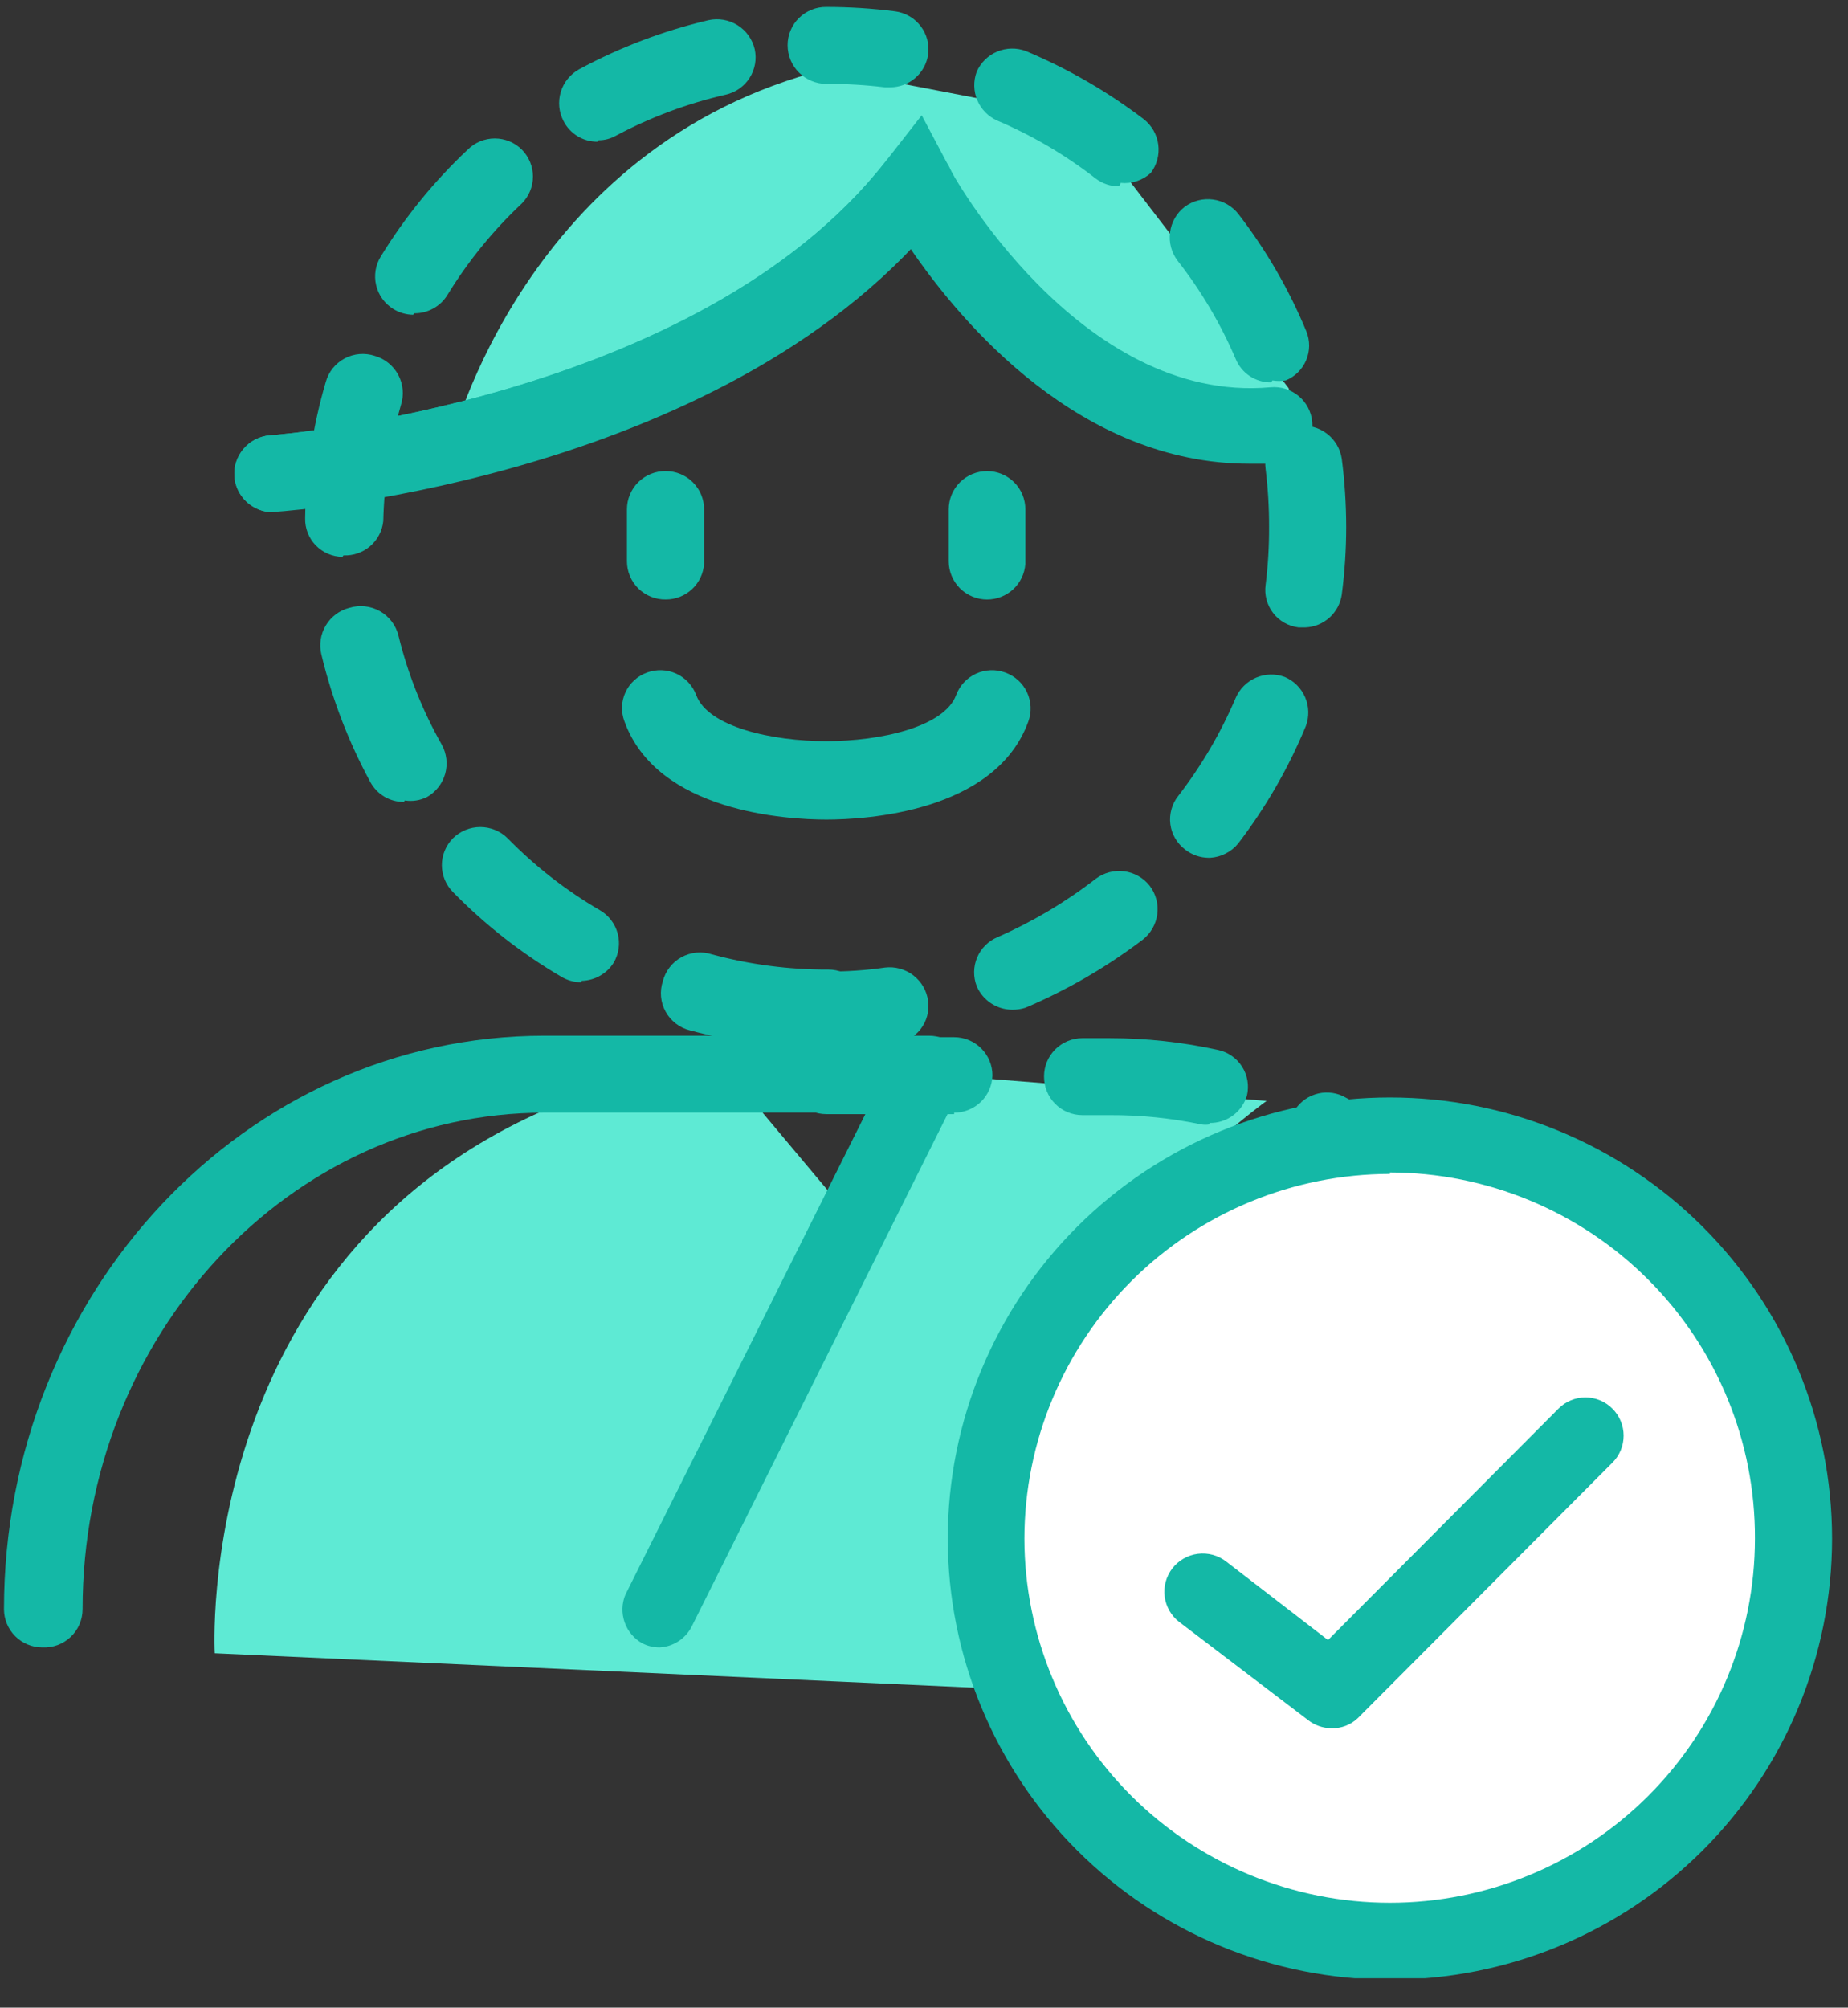 <svg width="58" height="63" viewBox="0 0 58 63" fill="none" xmlns="http://www.w3.org/2000/svg">
<rect x="0" y="0" width="58" height="63" fill="#333333" stroke="none"/>
<g clip-path="url(#clip0_478_536)">
<path d="M6.74 51.88C6.74 51.88 6 38.961 18.104 34.424L22.915 33.701L26.785 38.315L29.113 33.701L39.752 34.547C39.752 34.547 27.417 43.421 31.518 53.003L6.74 51.88Z" fill="#5EEAD4"/>
<path d="M14.157 13.922C14.157 13.922 16.47 4.555 25.937 2.171L33.94 3.709L40.446 12.184L40.863 13.937C40.863 13.937 29.53 10.092 28.728 5.832C28.728 5.816 20.032 13.737 14.157 13.922Z" fill="#5EEAD4"/>
<path d="M25.937 32.901C24.489 32.899 23.048 32.708 21.65 32.332C21.49 32.292 21.34 32.219 21.21 32.118C21.079 32.018 20.971 31.892 20.891 31.747C20.811 31.603 20.762 31.444 20.747 31.28C20.732 31.116 20.751 30.951 20.802 30.794C20.843 30.635 20.916 30.485 21.017 30.355C21.117 30.224 21.244 30.116 21.389 30.037C21.534 29.957 21.693 29.909 21.857 29.893C22.022 29.878 22.187 29.897 22.344 29.948C23.535 30.27 24.765 30.431 25.999 30.425C26.318 30.425 26.623 30.552 26.849 30.776C27.075 31.002 27.201 31.307 27.201 31.625C27.212 31.794 27.188 31.964 27.128 32.123C27.069 32.281 26.976 32.426 26.857 32.547C26.737 32.667 26.593 32.761 26.435 32.822C26.276 32.883 26.107 32.91 25.937 32.901ZM18.227 30.825C18.015 30.822 17.808 30.763 17.626 30.656C16.376 29.924 15.23 29.029 14.218 27.995C13.994 27.77 13.868 27.466 13.868 27.149C13.868 26.832 13.994 26.528 14.218 26.303C14.446 26.079 14.754 25.953 15.074 25.953C15.395 25.953 15.702 26.079 15.93 26.303C16.79 27.183 17.765 27.944 18.829 28.564C18.966 28.643 19.086 28.749 19.181 28.875C19.277 29.001 19.347 29.145 19.387 29.297C19.428 29.45 19.437 29.61 19.415 29.766C19.393 29.923 19.341 30.073 19.26 30.21C19.154 30.38 19.006 30.521 18.831 30.62C18.656 30.719 18.459 30.774 18.258 30.779L18.227 30.825ZM12.676 25.165C12.462 25.166 12.252 25.11 12.067 25.002C11.883 24.893 11.731 24.737 11.628 24.55C10.94 23.285 10.422 21.935 10.086 20.536C10.011 20.226 10.061 19.899 10.226 19.626C10.39 19.352 10.655 19.154 10.965 19.074C11.124 19.026 11.291 19.01 11.456 19.028C11.621 19.046 11.781 19.098 11.926 19.18C12.07 19.262 12.196 19.373 12.296 19.506C12.396 19.638 12.468 19.79 12.507 19.951C12.8 21.146 13.257 22.295 13.864 23.366C14.019 23.645 14.058 23.975 13.972 24.283C13.885 24.591 13.68 24.853 13.401 25.011C13.187 25.118 12.944 25.156 12.707 25.119L12.676 25.165ZM10.749 17.475C10.592 17.473 10.436 17.44 10.292 17.377C10.148 17.315 10.017 17.225 9.908 17.112C9.799 16.999 9.714 16.865 9.657 16.719C9.6 16.573 9.573 16.417 9.577 16.26C9.598 14.812 9.816 13.373 10.225 11.984C10.269 11.827 10.344 11.681 10.446 11.554C10.549 11.427 10.676 11.322 10.82 11.246C10.964 11.17 11.123 11.124 11.285 11.11C11.448 11.097 11.612 11.117 11.767 11.169C11.923 11.214 12.068 11.291 12.194 11.393C12.32 11.496 12.424 11.623 12.501 11.766C12.577 11.909 12.623 12.066 12.638 12.228C12.652 12.39 12.634 12.553 12.584 12.707C12.244 13.893 12.058 15.118 12.029 16.352C11.998 16.657 11.851 16.938 11.619 17.138C11.386 17.338 11.086 17.442 10.78 17.429L10.749 17.475ZM12.969 9.877C12.746 9.875 12.527 9.811 12.337 9.692C12.068 9.524 11.877 9.257 11.805 8.949C11.732 8.641 11.785 8.316 11.952 8.047C12.708 6.813 13.626 5.685 14.681 4.694C14.906 4.47 15.211 4.345 15.529 4.345C15.847 4.345 16.152 4.47 16.377 4.694C16.601 4.919 16.727 5.223 16.727 5.54C16.727 5.857 16.601 6.161 16.377 6.386C15.477 7.231 14.694 8.194 14.049 9.246C13.941 9.427 13.787 9.576 13.603 9.678C13.419 9.781 13.211 9.834 13 9.831L12.969 9.877ZM18.752 4.448C18.532 4.449 18.316 4.389 18.128 4.275C17.94 4.161 17.788 3.997 17.688 3.802C17.539 3.52 17.508 3.191 17.6 2.886C17.692 2.581 17.901 2.325 18.181 2.171C19.459 1.483 20.823 0.966 22.236 0.633C22.549 0.564 22.877 0.621 23.148 0.791C23.419 0.96 23.612 1.23 23.686 1.541C23.755 1.851 23.698 2.175 23.527 2.444C23.357 2.712 23.087 2.901 22.776 2.971C21.572 3.247 20.411 3.681 19.322 4.263C19.157 4.355 18.971 4.403 18.782 4.402L18.752 4.448Z" fill="#14B8A6"/>
<path d="M8.559 16.075C8.254 16.072 7.961 15.955 7.739 15.747C7.516 15.539 7.379 15.256 7.356 14.952C7.335 14.635 7.439 14.322 7.647 14.08C7.854 13.838 8.149 13.688 8.466 13.66C8.636 13.66 21.897 12.584 27.787 5.078L28.928 3.617L29.791 5.247C29.791 5.324 33.862 12.691 39.875 12.153C40.033 12.138 40.193 12.155 40.344 12.202C40.496 12.249 40.637 12.325 40.759 12.427C40.881 12.528 40.981 12.653 41.054 12.793C41.128 12.934 41.172 13.087 41.186 13.245C41.212 13.562 41.112 13.877 40.907 14.122C40.702 14.367 40.409 14.521 40.091 14.552H39.212C33.908 14.552 30.192 10.169 28.573 7.8C21.681 15.014 9.207 15.998 8.651 16.029L8.559 16.075Z" fill="#14B8A6"/>
<path d="M1.328 51.696C1.009 51.696 0.703 51.569 0.477 51.344C0.252 51.119 0.125 50.814 0.125 50.496C0.125 40.576 7.711 32.501 17.086 32.501H29.16C29.479 32.501 29.784 32.627 30.01 32.852C30.235 33.077 30.362 33.383 30.362 33.701C30.364 33.859 30.335 34.017 30.275 34.164C30.216 34.312 30.127 34.446 30.015 34.559C29.904 34.672 29.77 34.762 29.623 34.823C29.476 34.884 29.319 34.916 29.16 34.916H17.086C9.099 34.916 2.592 41.898 2.592 50.496C2.592 50.659 2.559 50.82 2.495 50.97C2.431 51.12 2.337 51.255 2.218 51.367C2.1 51.479 1.96 51.566 1.807 51.623C1.654 51.679 1.491 51.704 1.328 51.696Z" fill="#14B8A6"/>
<path d="M20.71 51.696C20.523 51.698 20.338 51.656 20.17 51.573C19.905 51.429 19.703 51.192 19.604 50.908C19.504 50.623 19.513 50.312 19.631 50.035L28.019 33.24C28.163 32.975 28.401 32.774 28.686 32.674C28.971 32.575 29.282 32.584 29.561 32.701C29.826 32.845 30.027 33.083 30.127 33.367C30.227 33.651 30.217 33.962 30.1 34.239L21.712 51.035C21.618 51.223 21.476 51.383 21.3 51.499C21.124 51.615 20.921 51.683 20.71 51.696Z" fill="#14B8A6"/>
<path d="M50.531 51.696C50.212 51.696 49.906 51.569 49.68 51.344C49.455 51.12 49.328 50.814 49.328 50.496C49.328 49.776 49.282 49.057 49.189 48.343C49.15 48.025 49.238 47.705 49.434 47.451C49.63 47.198 49.919 47.032 50.237 46.989C50.394 46.97 50.554 46.982 50.706 47.024C50.859 47.066 51.001 47.138 51.126 47.235C51.25 47.332 51.355 47.453 51.432 47.59C51.51 47.727 51.56 47.879 51.579 48.035C51.684 48.852 51.736 49.673 51.733 50.496C51.733 50.814 51.606 51.12 51.381 51.344C51.155 51.569 50.849 51.696 50.531 51.696ZM49.436 45.544C49.188 45.546 48.945 45.472 48.74 45.332C48.536 45.191 48.38 44.992 48.295 44.759C47.862 43.597 47.299 42.487 46.614 41.453C46.524 41.323 46.462 41.177 46.429 41.022C46.397 40.868 46.396 40.709 46.426 40.554C46.456 40.4 46.517 40.252 46.605 40.121C46.693 39.99 46.806 39.878 46.938 39.791C47.204 39.614 47.53 39.548 47.845 39.609C48.159 39.669 48.437 39.851 48.619 40.114C49.412 41.307 50.064 42.587 50.561 43.929C50.667 44.227 50.652 44.554 50.519 44.841C50.387 45.129 50.148 45.353 49.852 45.467C49.716 45.499 49.575 45.51 49.436 45.498V45.544ZM45.01 38.946C44.708 38.952 44.416 38.842 44.193 38.638C43.262 37.8 42.225 37.087 41.109 36.516C40.828 36.368 40.616 36.115 40.521 35.813C40.425 35.51 40.454 35.182 40.6 34.901C40.745 34.636 40.984 34.437 41.271 34.343C41.557 34.248 41.869 34.267 42.142 34.393C43.426 35.056 44.614 35.889 45.673 36.869C45.791 36.974 45.887 37.102 45.955 37.244C46.023 37.387 46.062 37.541 46.069 37.699C46.076 37.857 46.052 38.014 45.997 38.162C45.942 38.31 45.859 38.446 45.751 38.561C45.553 38.76 45.29 38.88 45.01 38.9V38.946ZM37.964 35.285C37.877 35.3 37.788 35.3 37.702 35.285C36.759 35.087 35.797 34.989 34.834 34.993H33.97C33.811 34.993 33.653 34.961 33.506 34.9C33.359 34.839 33.226 34.749 33.114 34.636C33.002 34.523 32.914 34.389 32.855 34.242C32.795 34.094 32.766 33.937 32.767 33.778C32.767 33.46 32.894 33.154 33.12 32.929C33.345 32.705 33.651 32.578 33.97 32.578H34.834C35.974 32.578 37.112 32.702 38.226 32.947C38.381 32.98 38.528 33.043 38.657 33.133C38.787 33.223 38.898 33.338 38.983 33.472C39.067 33.605 39.125 33.754 39.151 33.909C39.177 34.065 39.172 34.224 39.136 34.378C39.062 34.629 38.907 34.85 38.695 35.005C38.484 35.161 38.227 35.243 37.964 35.239V35.285ZM29.946 34.962H25.937C25.614 34.962 25.304 34.834 25.075 34.606C24.847 34.378 24.719 34.069 24.719 33.747C24.719 33.588 24.75 33.431 24.812 33.285C24.873 33.138 24.963 33.005 25.076 32.893C25.19 32.782 25.324 32.694 25.472 32.634C25.619 32.575 25.777 32.545 25.937 32.547H29.946C30.265 32.547 30.571 32.674 30.796 32.899C31.022 33.124 31.148 33.429 31.148 33.747C31.14 34.06 31.01 34.357 30.786 34.576C30.561 34.794 30.26 34.916 29.946 34.916V34.962Z" fill="#14B8A6"/>
<path d="M20.895 18.812C20.736 18.815 20.578 18.785 20.43 18.726C20.282 18.666 20.148 18.578 20.034 18.467C19.921 18.355 19.831 18.222 19.77 18.076C19.708 17.929 19.677 17.772 19.677 17.613V15.982C19.677 15.824 19.708 15.666 19.77 15.52C19.831 15.373 19.921 15.24 20.034 15.129C20.148 15.017 20.282 14.929 20.43 14.87C20.578 14.81 20.736 14.781 20.895 14.783C21.214 14.783 21.52 14.909 21.745 15.134C21.971 15.359 22.098 15.664 22.098 15.982V17.69C22.078 17.994 21.943 18.28 21.719 18.489C21.496 18.697 21.201 18.813 20.895 18.812Z" fill="#14B8A6"/>
<path d="M30.979 18.813C30.66 18.813 30.354 18.686 30.128 18.461C29.903 18.236 29.776 17.931 29.776 17.613V15.982C29.776 15.664 29.903 15.359 30.128 15.134C30.354 14.909 30.66 14.783 30.979 14.783C31.298 14.783 31.604 14.909 31.829 15.134C32.055 15.359 32.181 15.664 32.181 15.982V17.69C32.162 17.994 32.026 18.28 31.803 18.489C31.58 18.697 31.285 18.813 30.979 18.813Z" fill="#14B8A6"/>
<path d="M25.937 25.718C24.703 25.718 20.633 25.488 19.6 22.642C19.543 22.495 19.517 22.338 19.522 22.18C19.527 22.023 19.564 21.868 19.63 21.725C19.696 21.581 19.79 21.453 19.907 21.346C20.023 21.24 20.16 21.157 20.309 21.104C20.608 20.995 20.938 21.008 21.227 21.14C21.515 21.273 21.74 21.515 21.851 21.812C22.221 22.811 24.225 23.258 25.937 23.258C27.633 23.258 29.638 22.811 30.008 21.812C30.119 21.515 30.343 21.273 30.632 21.14C30.921 21.008 31.251 20.995 31.55 21.104C31.699 21.158 31.836 21.24 31.953 21.346C32.07 21.452 32.165 21.58 32.232 21.723C32.299 21.866 32.338 22.021 32.345 22.179C32.352 22.336 32.328 22.494 32.274 22.642C31.241 25.488 27.171 25.718 25.937 25.718Z" fill="#14B8A6"/>
<path d="M43.622 60.878C50.622 60.878 56.297 55.218 56.297 48.235C56.297 41.253 50.622 35.593 43.622 35.593C36.622 35.593 30.948 41.253 30.948 48.235C30.948 55.218 36.622 60.878 43.622 60.878Z" fill="white"/>
<path d="M43.623 62.123C39.942 62.123 36.413 60.665 33.81 58.069C31.208 55.473 29.746 51.952 29.746 48.281C29.746 44.61 31.208 41.089 33.81 38.493C36.413 35.897 39.942 34.439 43.623 34.439C47.303 34.439 50.833 35.897 53.436 38.493C56.038 41.089 57.5 44.61 57.5 48.281C57.5 51.952 56.038 55.473 53.436 58.069C50.833 60.665 47.303 62.123 43.623 62.123ZM43.623 36.838C40.582 36.842 37.666 38.049 35.515 40.194C33.365 42.34 32.155 45.248 32.151 48.281C32.155 51.313 33.365 54.22 35.516 56.363C37.667 58.505 40.583 59.709 43.623 59.709C46.661 59.709 49.575 58.505 51.724 56.362C53.872 54.219 55.079 51.312 55.079 48.281C55.085 46.776 54.794 45.284 54.221 43.892C53.648 42.499 52.805 41.233 51.741 40.166C50.677 39.098 49.412 38.251 48.019 37.672C46.626 37.093 45.132 36.794 43.623 36.792V36.838Z" fill="#14B8A6"/>
<path d="M37.763 49.896L41.788 53.019L49.76 45.005" fill="white"/>
<path d="M41.788 54.233C41.519 54.231 41.258 54.139 41.048 53.972L37.008 50.896C36.757 50.702 36.594 50.416 36.554 50.102C36.513 49.788 36.599 49.471 36.792 49.219C36.889 49.094 37.01 48.988 37.147 48.909C37.285 48.83 37.437 48.779 37.595 48.759C37.753 48.739 37.913 48.75 38.066 48.792C38.22 48.834 38.363 48.906 38.488 49.004L41.68 51.465L48.911 44.206C49.022 44.093 49.154 44.004 49.3 43.943C49.445 43.882 49.602 43.85 49.76 43.85C49.918 43.85 50.074 43.882 50.219 43.943C50.365 44.004 50.497 44.093 50.608 44.206C50.832 44.43 50.958 44.734 50.958 45.051C50.958 45.368 50.832 45.673 50.608 45.897L42.621 53.91C42.51 54.017 42.38 54.1 42.237 54.156C42.094 54.211 41.941 54.237 41.788 54.233Z" fill="#14B8A6"/>
<path d="M27.941 2.74H27.772C27.163 2.666 26.55 2.63 25.937 2.633C25.614 2.633 25.304 2.505 25.075 2.277C24.847 2.049 24.719 1.74 24.719 1.418C24.719 1.259 24.75 1.101 24.812 0.955C24.873 0.808 24.963 0.675 25.076 0.564C25.19 0.452 25.324 0.364 25.472 0.305C25.619 0.245 25.777 0.216 25.937 0.218C26.659 0.218 27.38 0.264 28.096 0.356C28.253 0.377 28.404 0.429 28.541 0.508C28.678 0.587 28.798 0.693 28.894 0.819C28.99 0.945 29.06 1.088 29.101 1.241C29.141 1.394 29.15 1.553 29.129 1.71C29.088 1.995 28.945 2.256 28.727 2.446C28.509 2.635 28.23 2.739 27.941 2.74Z" fill="#14B8A6"/>
<path d="M31.765 31.686C31.528 31.684 31.297 31.613 31.1 31.482C30.903 31.351 30.748 31.165 30.655 30.948C30.542 30.657 30.546 30.335 30.667 30.048C30.788 29.761 31.016 29.532 31.303 29.41C32.402 28.928 33.438 28.314 34.387 27.579C34.641 27.386 34.962 27.3 35.279 27.34C35.596 27.381 35.885 27.544 36.083 27.795C36.277 28.048 36.363 28.368 36.322 28.685C36.282 29.001 36.118 29.289 35.867 29.486C34.732 30.348 33.494 31.066 32.182 31.624C32.047 31.667 31.907 31.688 31.765 31.686ZM37.933 26.918C37.664 26.916 37.403 26.824 37.193 26.657C37.067 26.561 36.962 26.442 36.883 26.306C36.803 26.17 36.752 26.02 36.732 25.863C36.712 25.707 36.723 25.549 36.766 25.397C36.807 25.245 36.879 25.104 36.977 24.98C37.706 24.035 38.312 23.001 38.781 21.904C38.904 21.617 39.133 21.389 39.42 21.266C39.707 21.143 40.03 21.135 40.323 21.243C40.61 21.365 40.839 21.593 40.962 21.88C41.086 22.166 41.094 22.488 40.986 22.781C40.441 24.099 39.726 25.34 38.858 26.472C38.75 26.603 38.617 26.71 38.465 26.786C38.314 26.863 38.149 26.908 37.979 26.918H37.933ZM40.924 19.689H40.755C40.598 19.67 40.447 19.62 40.31 19.543C40.173 19.465 40.053 19.361 39.957 19.236C39.861 19.112 39.791 18.969 39.75 18.817C39.71 18.665 39.7 18.507 39.722 18.351C39.797 17.749 39.833 17.143 39.83 16.536C39.832 15.93 39.796 15.323 39.722 14.721C39.7 14.565 39.709 14.405 39.75 14.253C39.79 14.1 39.86 13.956 39.956 13.83C40.052 13.705 40.172 13.599 40.309 13.52C40.446 13.44 40.598 13.389 40.755 13.368C41.071 13.328 41.391 13.414 41.644 13.607C41.898 13.8 42.066 14.084 42.112 14.398C42.204 15.107 42.25 15.821 42.251 16.536C42.251 17.246 42.204 17.955 42.112 18.659C42.072 18.936 41.936 19.192 41.728 19.38C41.52 19.568 41.252 19.678 40.971 19.689H40.924ZM39.891 11.999C39.653 12.001 39.42 11.932 39.222 11.8C39.024 11.669 38.871 11.481 38.781 11.261C38.31 10.161 37.699 9.127 36.962 8.185C36.768 7.931 36.682 7.611 36.722 7.295C36.762 6.978 36.926 6.69 37.178 6.493C37.434 6.301 37.756 6.218 38.073 6.261C38.391 6.304 38.678 6.47 38.874 6.724C39.741 7.851 40.457 9.086 41.001 10.399C41.119 10.689 41.117 11.014 40.995 11.302C40.874 11.59 40.644 11.818 40.354 11.938C40.216 11.961 40.075 11.961 39.938 11.938L39.891 11.999ZM35.127 5.847C34.859 5.85 34.599 5.764 34.387 5.601C33.442 4.866 32.405 4.256 31.303 3.786C31.018 3.661 30.793 3.431 30.672 3.145C30.552 2.859 30.546 2.538 30.655 2.248C30.781 1.964 31.011 1.739 31.297 1.619C31.584 1.499 31.906 1.493 32.197 1.602C33.516 2.156 34.76 2.874 35.898 3.74C36.149 3.937 36.313 4.225 36.353 4.542C36.394 4.858 36.308 5.178 36.114 5.432C35.987 5.546 35.838 5.632 35.676 5.685C35.514 5.738 35.343 5.757 35.173 5.739L35.127 5.847Z" fill="#14B8A6"/>
<path d="M25.937 32.901C25.614 32.901 25.304 32.773 25.075 32.545C24.847 32.317 24.719 32.008 24.719 31.686C24.719 31.527 24.75 31.37 24.812 31.223C24.873 31.077 24.963 30.944 25.076 30.832C25.19 30.721 25.324 30.633 25.472 30.573C25.619 30.514 25.777 30.484 25.937 30.486C26.551 30.492 27.164 30.451 27.772 30.363C28.09 30.324 28.412 30.412 28.666 30.608C28.92 30.803 29.086 31.092 29.129 31.409C29.15 31.565 29.141 31.723 29.1 31.875C29.06 32.027 28.989 32.169 28.893 32.294C28.797 32.419 28.677 32.523 28.54 32.601C28.403 32.678 28.252 32.728 28.096 32.747C27.38 32.845 26.659 32.896 25.937 32.901Z" fill="#14B8A6"/>
<path d="M8.559 16.075C8.254 16.072 7.961 15.955 7.739 15.747C7.516 15.539 7.379 15.256 7.356 14.952C7.335 14.635 7.439 14.322 7.647 14.08C7.854 13.839 8.149 13.688 8.466 13.66C8.621 13.66 21.897 12.599 27.787 5.078C27.882 4.953 28.002 4.848 28.138 4.769C28.274 4.69 28.425 4.639 28.582 4.619C28.738 4.599 28.897 4.61 29.049 4.652C29.201 4.694 29.343 4.766 29.467 4.863C29.594 4.959 29.699 5.08 29.779 5.217C29.858 5.355 29.909 5.506 29.929 5.664C29.949 5.821 29.938 5.981 29.896 6.134C29.853 6.287 29.781 6.43 29.683 6.555C23.13 14.922 9.237 16.029 8.651 16.06L8.559 16.075Z" fill="#14B8A6"/>
</g>
<defs>
<clipPath id="clip0_478_536">
<rect width="57.375" height="61.875" fill="white" transform="translate(0.125 0.203)"/>
</clipPath>
</defs>
</svg>
